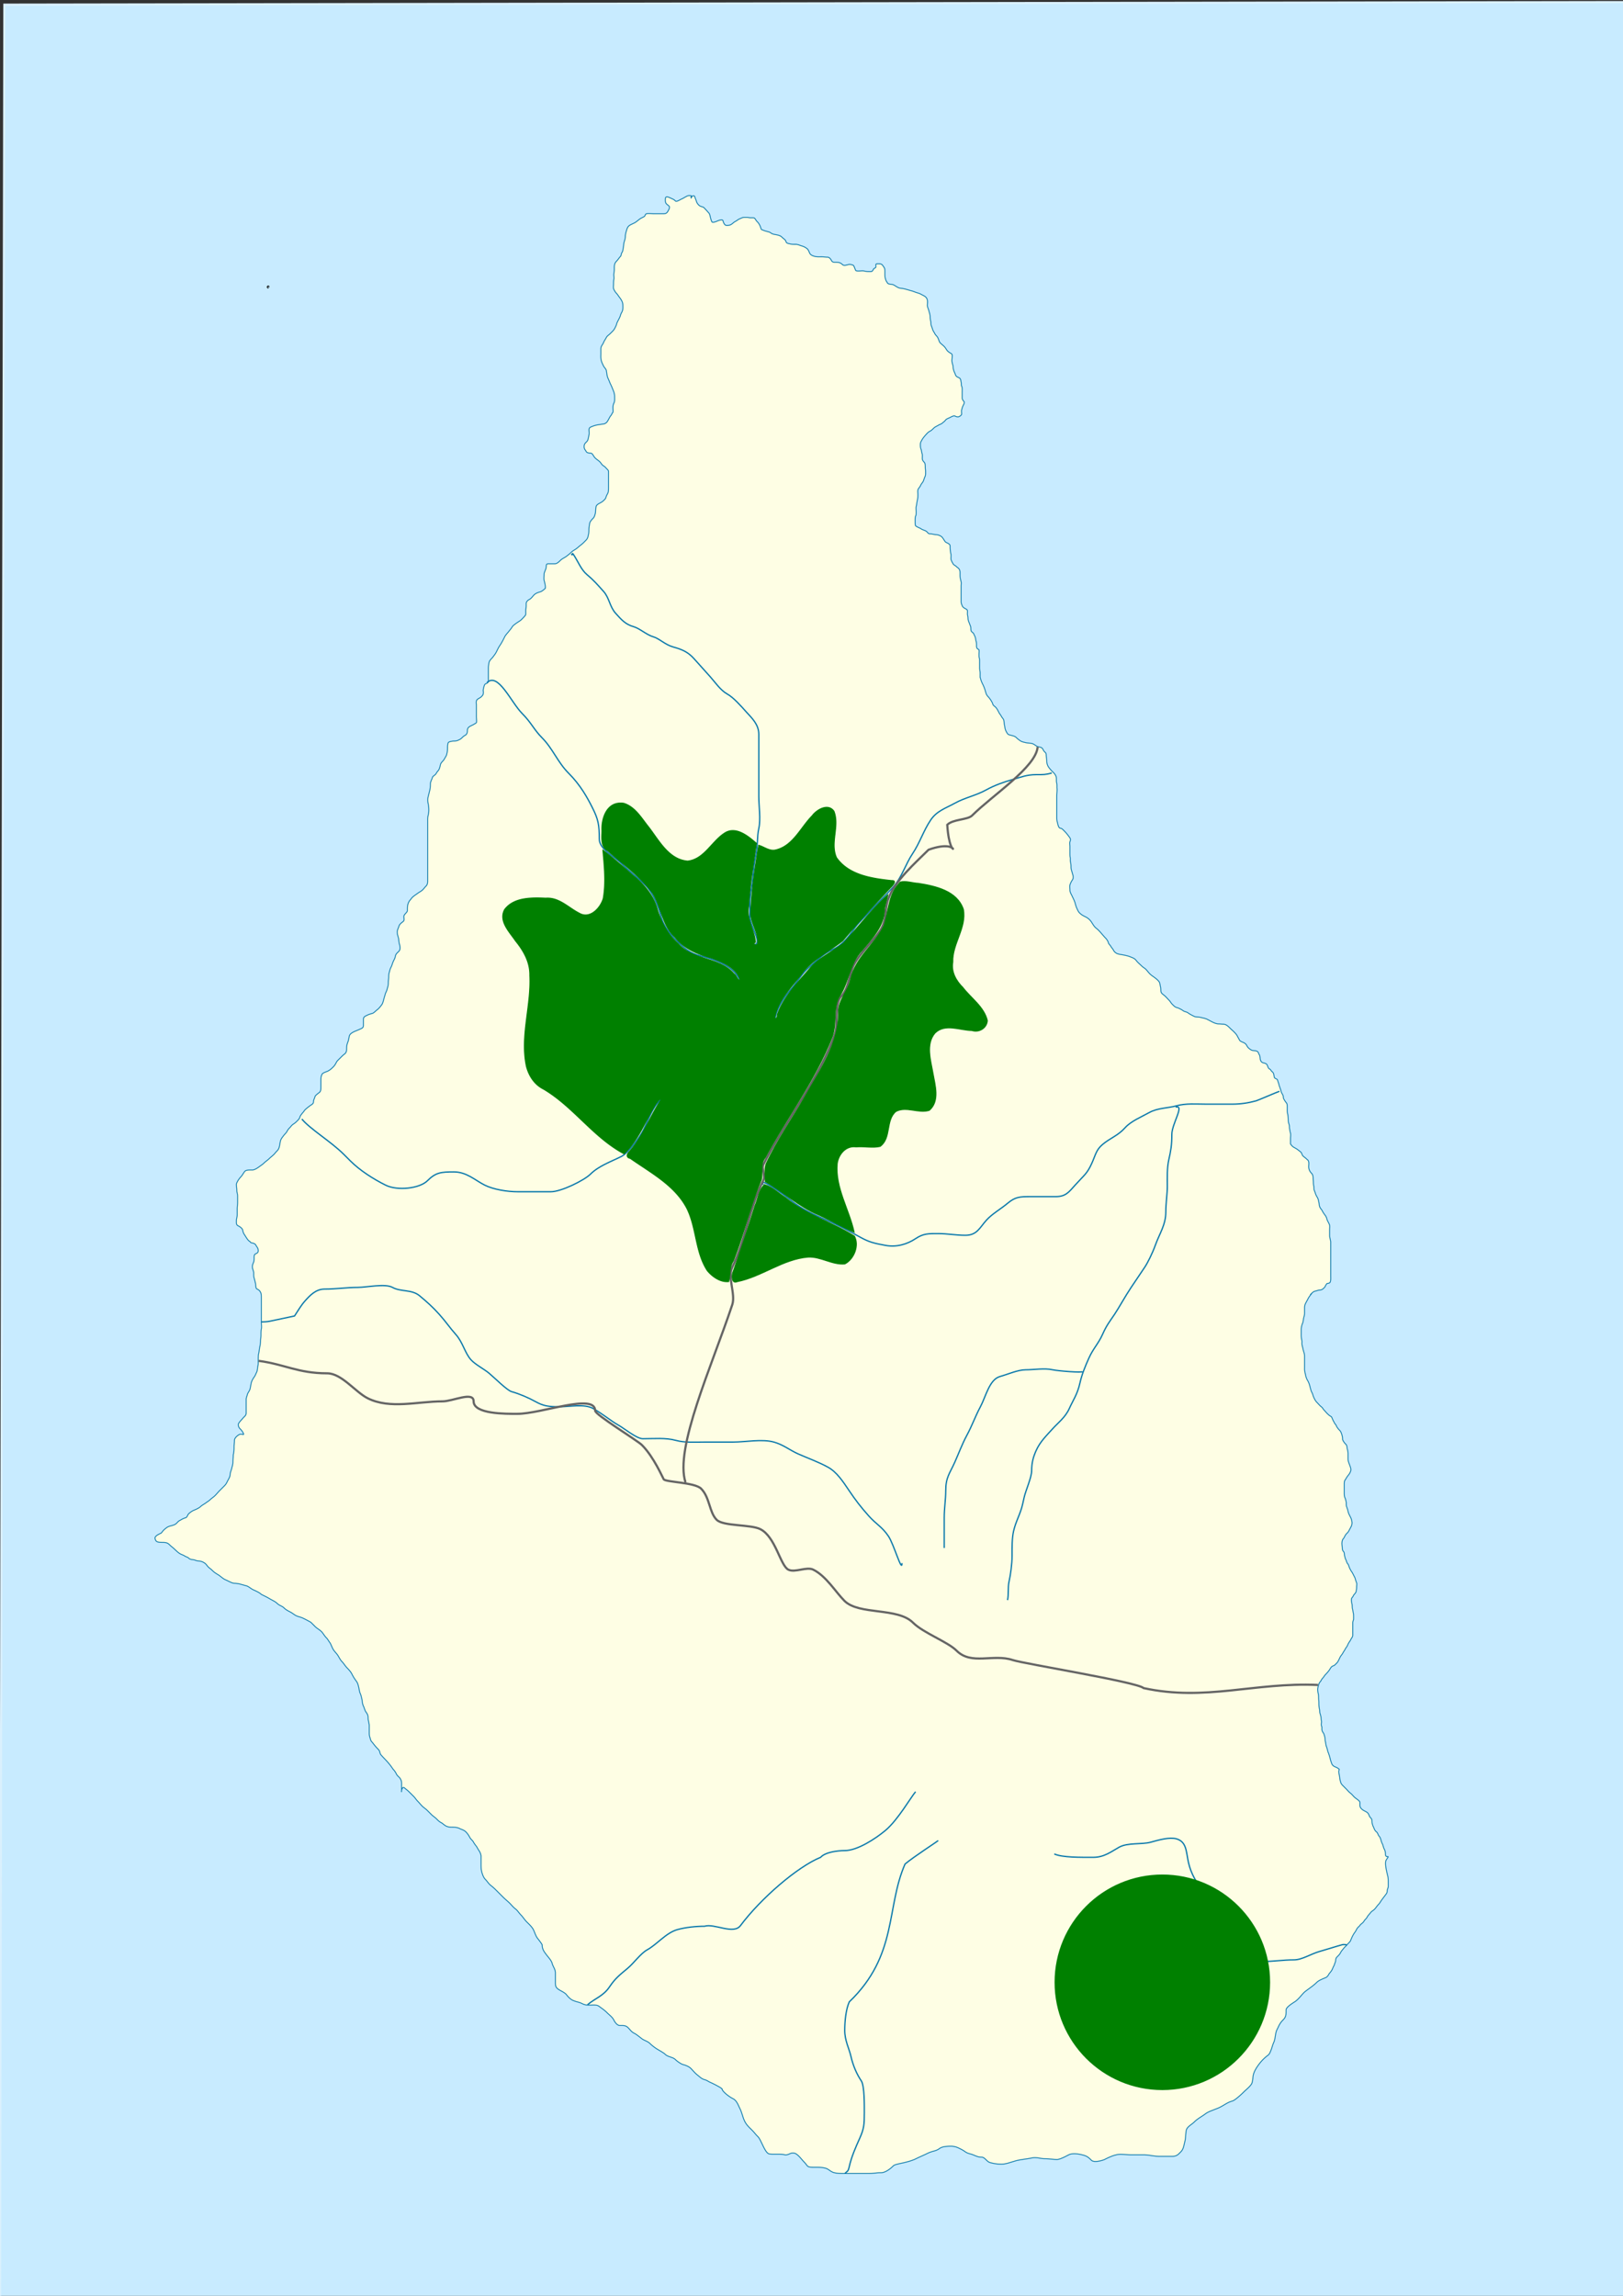 <svg xmlns="http://www.w3.org/2000/svg" height="1052.362" width="744.094"><rect width="100%" height="100%" fill="#333333" stroke="none"/><path d="M0 1053.2h745.493L745.146.965 2.02 2.147 0 1053.2z" style="fill:#c8ebff;fill-rule:evenodd;stroke:#daf0fd;stroke-width:.999px;stroke-linecap:butt;stroke-linejoin:miter;stroke-opacity:1;fill-opacity:1"/><path d="M608.214 906.29c-1.4.7-3.385 1.243-4.643 2.5-1.31 1.311-3.27 2.632-5 3.93-1.556 1.166-2.638 3.139-4.642 4.642-.607.455-4.286 2.518-4.286 3.929 0 2.206-.003 3.217-1.429 4.643-1.586 1.586-1.936 2.8-2.857 4.642-.712 1.426-.598 4.054-1.428 5.715-.547 1.094-1.36 4.86-2.5 5.714-1.722 1.291-2.943 2.494-4.286 4.286-.788 1.05-2.07 2.92-2.5 4.643-.388 1.552-.165 3.434-1.072 4.642-1.048 1.398-2.131 2.132-3.571 3.572-.948.947-3.894 3.652-5 3.928-2.13.533-3.577 1.789-5.714 2.858-1.826.912-5.045 1.819-6.429 2.857-2.109 1.582-3.668 2.24-5.357 3.928-1.057 1.057-3.212 2.134-3.571 3.572-.426 1.703-.27 3.58-.715 5.357-.437 1.75-.642 3.5-1.785 4.643-.984.983-1.786 2.143-3.929 2.143h-6.071c-2.532 0-4.72-.715-7.143-.715h-6.072c-1.964 0-4.545-.47-6.428 0-1.914.479-3.533 1.231-5.357 2.143-.988.494-4.853 1.576-6.072.357-1.42-1.42-2.033-1.937-4.286-2.5-1.632-.408-4.445-.813-6.071 0-.77.386-3.873 2.143-5.357 2.143-2.027 0-3.84-.357-5.714-.357-1.903 0-3.725-.755-5.715-.357-2.195.439-4.138.613-6.428 1.071-2.365.473-5.2 1.786-7.5 1.786-2.302 0-3.47-.242-5.357-.714-1.506-.377-2.377-2.5-3.929-2.5-2.188 0-3.172-.972-5-1.429-2.434-.608-2.348-1.174-4.286-2.143-1.203-.601-2.608-1.428-4.643-1.428-1.752 0-4.059.098-5.357 1.071-1.644 1.234-3.323 1.126-5.357 2.143-1.754.877-3.617 1.63-5.357 2.5-1.63.815-3.496 1.32-5.357 1.786-1.049.262-4.385.813-5 1.428-1.007 1.007-3.48 3.215-5.714 3.215-1.942 0-3.509.357-5.358.357h-10.714c-1.85 0-3.616.078-5.357-.357-1.929-.483-2.394-1.67-4.286-2.143-1.65-.413-3.502-.357-5.357-.357-3.144 0-2.354-.568-4.286-2.5-.952-.953-2.773-3.55-4.285-3.929-2.089-.522-2.658 1.184-4.852.635-1.63-.407-5.465.005-6.811-.332-1.975-.493-3.605-6.365-5.105-7.864-1.51-1.51-1.46-1.738-2.875-3.153-1.24-1.24-2.343-2.187-3.214-3.929-.903-1.805-1.239-3.905-2.143-5.714-.843-1.686-1.49-3.781-3.215-4.643-1.945-.973-4.607-3.113-5-4.286.6-.3-4.584-2.844-4.96-2.995-1.325-.53-1.948-1.181-3.283-1.515-1.18-.295-2.371-1.526-3.03-2.02-1.111-.833-2.272-2.272-3.031-3.031-.93-.93-2.442-1.494-3.536-1.768-.962-.24-2.843-1.58-3.535-2.273-1.331-1.33-3.388-1.115-4.798-2.525-.57-.57-2.471-1.634-3.536-2.273-1.027-.616-2.483-1.725-3.283-2.525-1.164-1.164-2.61-1.389-3.788-2.273-1.112-.834-2.436-1.976-3.536-2.525-1.318-.66-1.768-1.516-2.777-2.526-1.145-1.144-2.188-1.01-3.788-1.01-1.251 0-2.289-1.546-2.778-2.525-.682-1.364-2.068-2.32-3.03-3.283-1.34-1.339-2.58-2.124-3.789-3.03-1.015-.762-2.845-.506-4.293-.506-1.603 0-2.249-.114-3.536-.757-1.395-.698-2.877-.808-4.293-1.516-1.05-.525-2.097-1.617-2.778-2.525-.74-.987-2.917-1.872-3.788-2.525-1.315-.987-1.262-1.656-1.262-3.536v-4.04c0-1.45-1.165-2.89-1.516-4.294-.32-1.281-1.849-2.886-2.525-3.788-1.125-1.5-2.02-2.578-2.02-4.546 0-.429-1.896-2.78-2.273-3.283-.658-.877-1.296-2.843-1.768-3.788-.632-1.263-2.203-2.707-3.03-3.535-1-1-1.842-2.347-2.526-3.03-1.186-1.187-1.59-2.14-2.778-3.031-.833-.625-1.743-1.743-2.525-2.525-1.043-1.044-1.941-1.689-3.03-2.778l-3.031-3.03c-.879-.88-1.758-1.698-2.525-2.274-1.065-.798-1.657-1.908-2.526-2.778-.957-.957-1.435-2.456-1.768-3.788-.256-1.024-.252-2.207-.252-3.535v-3.536l-.193-.816c-.233-.989-1.062-1.946-1.428-2.678-.52-1.04-1.33-1.766-1.786-2.679-.495-.989-1.295-1.34-1.786-2.321a9.725 9.725 0 0 0-1.786-2.5c-.835-.836-2.009-1.094-3.035-1.608-.814-.406-2.098-.535-3.036-.535-1.307 0-2.097-.067-3.036-.536-.787-.394-1.536-1.214-2.321-1.607-.837-.419-1.424-1.067-2.143-1.786-.589-.588-1.494-1.136-2.143-1.786l-1.964-1.964c-.903-.902-1.536-1.179-2.322-1.964-.696-.696-1.389-1.568-1.964-2.143-.817-.817-1.258-1.615-1.964-2.321l-1.429-1.429c-.748-.748-1.256-1.254-1.964-1.786-.903-.677-1.302-1.503-1.964-.178-.382.764-.179 2.305-.179.178v-2.678c0-1.169-.19-1.452-.536-2.143-.38-.76-1.347-1.267-1.785-2.143-.492-.984-.947-1.661-1.607-2.321-2.162-3.313-3.89-4.589-5.715-6.786-.514-1.285-.218-1.468-1.25-2.5-.74-.74-1.498-1.64-2.143-2.5-.65-.868-.997-.952-1.25-1.964-.232-.928-.535-1.48-.535-2.679v-3.393c0-1.373-.536-2.376-.536-3.75 0-1.169-.392-1.832-.893-2.5-.604-.806-.759-1.875-1.25-2.857-.515-1.031-.423-2.048-.714-3.214-.208-.832-.412-1.895-.714-2.5-.44-.878-.486-1.944-.715-2.857-.33-1.323-.422-1.932-1.25-3.036-.785-1.047-1.379-2.044-1.964-3.214-.435-.87-1.487-2.023-2.143-2.679-.82-.821-1.579-2.115-2.321-2.857-.922-.922-1.447-2.286-2.143-3.214-.719-.959-1.55-1.67-2.143-2.858-.528-1.056-.823-2.049-1.429-2.857-.625-.833-.748-1.284-1.428-1.964-.721-.72-1.187-1.523-1.786-2.321-.945-1.261-2.378-1.842-3.393-2.858l-1.964-1.964a68.185 68.185 0 0 0-3.393-1.786c-1.164-.582-2.461-.784-3.393-1.25-.822-.41-1.69-1.202-2.857-1.785-.97-.485-1.907-1.015-2.678-1.786-.818-.818-2.182-1.11-3.036-1.964-.946-.946-2.302-1.489-3.393-2.143-1.311-.787-2.504-1.341-3.75-1.964-.266-.133-.476-.358-.714-.536-.959-.719-2.49-1.334-3.393-1.786-1.095-.547-1.854-1.445-3.214-1.786-1.71-.427-3.424-1.071-5.179-1.071-1.11 0-3.086-1.199-4.107-1.607-1.165-.466-2.293-1.662-3.393-2.322-1.129-.677-1.823-1.108-2.857-2.142-.61-.611-1.496-1.102-2.143-1.965-.796-1.06-1.153-1.29-2.143-1.785-.932-.466-2.263-.334-3.214-.715-1.303-.521-2.246-.102-3.214-1.071-.445-.445-1.5-.607-1.965-1.072l-1.607-.714c-1.33-.59-2.878-2.426-3.928-3.214-1.725-1.294-1.632-2.143-4.286-2.143-2.71 0-3.206-.325-3.572-1.786-.3-1.198 2.296-2.219 2.858-2.5l.714-.893c.466-.583 1.16-1.137 1.786-1.607 1.02-.765 2.516-.812 3.75-1.428.952-.476 1.28-1.355 2.142-1.786.981-.49 1.51-.958 2.679-1.25.856-.214.964-1.321 1.429-1.786a8.242 8.242 0 0 1 2.678-1.785c1.03-.413 2.245-.995 2.857-1.608.55-.549 1.73-1.163 2.322-1.607.801-.601 1.518-.982 2.143-1.607.485-.486 1.523-1.166 2.142-1.786.77-.77 1.43-1.608 2.143-2.321l2.143-2.143c.717-.717.942-1.168 1.429-2.143.516-1.032 1.25-2.027 1.25-3.214 0-.728.51-1.864.714-2.679.271-1.084.536-1.872.536-3.035 0-.988.178-2.124.178-3.215l.179-.892c.19-.956.178-1.87.178-2.858 0-.934.179-1.75.179-2.857 0-.852.833-1.696 1.429-2.143.84-.63 1.203-.86 2.5-.535.826.206-.47-1.72-1.072-2.322-.744-.744-1.071-1.115-1.071-2.321 0-.709 1.573-2.157 1.964-2.679.727-.969 1.607-1.26 1.607-2.5v-6.071c0-1.043.332-1.506.536-2.322.28-1.123.981-1.604 1.25-2.678.217-.87.325-1.837.536-2.679.28-1.124.854-2.092 1.428-2.857.353-.47.845-1.689 1.072-2.143.373-.746.33-1.859.535-2.678.218-.87.179-1.754.179-2.679 0-1.014-.005-2.302.178-3.036.246-.984.335-2.411.536-3.214.212-.848.357-2.024.357-2.857 0-.693.179-1.686.179-2.5 0-1.007-.007-1.929.178-2.857.174-.87 0-1.968 0-2.857v-11.429c0-1.045.011-1.764-.357-2.5-.447-.894-.927-1.178-1.785-1.607-.408-.204-.456-2.179-.536-2.5l-.714-2.857c-.207-.825-.017-1.854-.179-2.5-.239-.955-.536-1.288-.536-2.322 0-1.072.486-1.586.715-2.5.211-.846-.022-1.877.178-2.678.262-1.047 1.786-.55 1.786-2.143 0-1.204-.635-1.627-1.072-2.5-.408-.816-1.344-.916-1.964-1.071-.546-.137-.43-.252-.893-.715-.775-.193-2.099-2.68-2.5-3.214-.386-.516-.533-1.241-.714-1.964-.223-.892-1.478-1.632-2.143-1.965-.842-.42-.714-1.328-.714-2.321 0-.899.357-1.716.357-2.679v-2.678c0-.937.179-2.032.179-3.036v-2.857c0-1.04-.358-1.728-.358-2.679 0-.75-.178-1.804-.178-2.678 0-.876 1.344-2.773 1.964-3.393.849-.849 1.364-2.078 1.964-2.679.656-.655 2.487-.535 3.393-.535.97 0 2.42-.967 3.036-1.429.923-.692 1.658-1.122 2.321-1.786.716-.715 1.67-1.311 2.322-1.964.851-.851 2.05-1.663 2.678-2.5.843-1.123 1.592-1.366 1.965-2.857.218-.875.32-1.813.535-2.679.283-1.128.754-1.6 1.429-2.5.656-.874 1.263-1.275 1.786-2.321.41-.821 1.188-1.406 1.607-1.964.73-.973 1.586-1.23 2.321-1.965.76-.76 1.55-1.376 1.786-2.321.17-.679 1.341-2.056 1.786-2.5.178-.713 2.23-2.208 2.857-2.679.817-.612 1.607-.806 1.607-1.964 0-.667.526-1.567.714-2.321.117-.467 1.934-1.755 2.143-1.965.592-.591.536-1.743.536-2.678v-2.679c0-1.29.036-1.858.536-2.857.32-.641 1.945-1.062 2.678-1.428.95-.475 1.671-1.136 2.5-1.965.62-.62 1.129-1.543 1.429-2.143.257-.514 1.053-1.232 1.607-1.785.799-.8 1.233-1.282 2.143-1.965.747-.56.893-1.502.893-2.321 0-1.181.127-2.014.535-3.036.377-.942.504-2.016.715-2.857.254-1.016 1.386-1.586 2.142-1.964.785-.393 1.73-.687 2.5-1.072.978-.488 1.786-.564 1.786-1.785v-2.679c0-1.217.612-1.466 1.607-1.964.727-.364 1.771-.71 2.5-.893.68-.17 1.56-1.17 2.143-1.607.842-.631 1.518-1.488 2.143-2.322.47-.626.709-1.585.893-2.321.234-.935.47-1.522.714-2.5.18-.721.66-1.388.893-2.321.258-1.031.536-1.785.536-2.858 0-.877.178-1.91.178-2.857 0-1.229.275-1.99.536-3.035.27-1.084.81-1.636 1.071-2.679.173-.688.706-1.768 1.072-2.5.207-.415.392-1.212.536-1.786.67-1.34 1.638-1.375 1.964-2.678.234-.938-.207-2.077-.357-2.679-.183-.729-.18-1.79-.357-2.5-.24-.958-.536-1.554-.536-2.678 0-1.023.506-1.667.714-2.5.245-.981 1.19-1.697 1.786-2.143.97-.727.536-1.276.536-2.5 0-.966 1.607-1.837 1.607-2.679 0-.927-.028-1.853.178-2.678.196-.784.596-1.667 1.25-2.322l.536-.714c.533-.71 1.955-1.6 2.679-2.143.719-.54 1.79-1.077 2.321-1.607.695-.695.887-1.065 1.607-1.786.604-.604.714-1.387.714-2.321v-26.965c0-.977-.04-1.984.179-2.857.216-.863.357-1.62.357-2.678 0-1.207-.093-2.157-.357-3.215a5.685 5.685 0 0 1 0-2.678l.714-2.857c.236-.944.357-2.011.357-3.215 0-.969.689-2.038.893-2.857.196-.784 1.385-1.162 1.786-1.964.443-.886.906-1.098 1.25-1.786.361-.722.521-1.55.714-2.321.238-.95 1.375-1.679 1.786-2.5.433-.866.864-1.315 1.071-2.143.262-1.046.358-1.67.358-2.857 0-1 .017-1.82.357-2.5.23-.462 1.98-.714 2.5-.714 1.19 0 2.016-.281 3.035-.893.68-.408 1.192-1.221 1.965-1.607.994-.497 1.25-1.205 1.25-2.322 0-1.197.66-1.67 1.607-2.143.815-.407 1.61-.76 2.5-1.428.23-.173 0-2.325 0-2.679V323.255c0-.908-.238-1.489.178-2.321.275-.55 1.585-1.05 1.965-1.429.95-.95 1.071-1.046 1.071-2.5-.288-.576.371-2.706.536-3.036.486-.971 1.786-.455 1.786-1.964v-5.714c0-1.087.108-1.863.357-2.857.191-.766 1.322-1.764 1.607-2.143.518-.692 1.227-1.562 1.607-2.322l.893-1.785c.375-.75.878-1.405 1.428-2.322.569-.947 1.085-1.991 1.608-3.036.406-.812 1.419-1.832 1.785-2.321.568-.758 1.047-1.208 1.607-2.143.383-.638 1.19-1.16 1.786-1.607.853-.64 1.823-1.108 2.5-1.786.717-.717 1.357-1.393 1.786-1.964.3-.4.05-2.168.178-2.679.213-.848.179-1.75.179-2.678 0-.947.933-1.628 1.607-1.964.654-.327 1.484-1.484 1.964-1.965.729-.728 1.88-1.184 2.858-1.428.687-.172 1.722-1.008 2.321-1.607.084-.085 0-.238 0-.358.227-.227-.396-2.832-.536-3.392-.194-.78 0-1.872 0-2.679 0-.851.73-2.205.893-2.857.282-1.126-.246-1.964 1.072-1.964h2.857c1.055 0 1.858-.787 2.678-1.608.728-.727 1.895-1.197 2.679-1.785.916-.687 1.524-1.167 2.143-1.786.837-.837 1.58-1.096 2.5-1.786.84-.63 1.193-1.029 1.964-1.607.913-.685 1.536-1.357 2.143-1.964.703-.704.986-1.087 1.25-2.143.25-1 .357-1.756.357-2.857 0-.899.188-2.192.357-3.036.167-.832 1.007-1.72 1.607-2.321.652-.652.935-1.995 1.072-2.679l.042-.756c.043-.774.083-1.341.252-2.02.154-.616 1.072-1.167 1.516-1.389.666-.333 1.378-.747 1.894-1.263.503-.503.923-.79 1.136-1.641.214-.856.836-1.526 1.01-2.4.143-.714.126-1.406.126-2.146v-7.197c0-.51-.902-1.203-1.136-1.515-.41-.546-1.093-.946-1.515-1.263-.499-.374-.906-1.159-1.263-1.515-.675-.675-1.573-1.194-2.273-1.894-.626-.627-.822-1.327-1.389-1.894-.374-.374-1.154-.257-1.641-.38-1.076-.268-.833-.478-1.515-1.388-.524-.698-.57-1.506-.38-2.273.163-.65.794-1.172 1.137-1.515.725-.725.78-2.239 1.01-3.157.165-.66 0-1.586 0-2.273 0-1.065.785-1.248 1.768-1.641 1.068-.427 1.967-.56 3.157-.758.814-.136 1.51-.188 2.273-.379.147-.036.252-.168.379-.252.898-.225 1.771-2.782 2.399-3.41.425-.424.467-.972.884-1.388.338-.339.126-1.7.126-2.147 0-.92.118-1.625.505-2.399.362-.724.252-1.94.252-2.778 0-1.12-.219-1.873-.631-2.904-.384-.96-.807-1.993-1.263-2.904-.435-.871-.702-1.784-1.136-2.652-.487-.973-.552-2.507-.758-3.536-.13-.655-.982-1.46-1.262-2.02-.377-.754-.816-1.62-1.01-2.399l-.127-.505c-.219-.876-.126-1.986-.126-2.904v-2.147c0-1.179.875-1.934 1.263-2.904.322-.805.901-1.55 1.262-2.273.362-.724 1.156-1.156 1.768-1.768.919-.918 1.634-1.5 2.147-2.525.247-.494.624-1.233.757-1.768.192-.766.509-1.27.884-2.02.369-.737.702-1.293.884-2.02.222-.89.79-1.521 1.01-2.4.163-.653.126-1.327.126-2.02 0-.916-.135-1.533-.505-2.273-.338-.676-.836-1.325-1.262-1.894-.37-.494-.728-1.107-1.137-1.515-.537-.537-1-1.37-1.262-1.894-.3-.598-.127-1.687-.127-2.399 0-.698.023-1.503.127-2.02.137-.688 0-1.575 0-2.273 0-.753.252-1.559.252-2.4 0-.773-.05-1.568.126-2.272a3.293 3.293 0 0 1 .884-1.515c.714-.714 1.141-1.52 1.768-2.147.407-.407.34-1.337.758-1.894.37-.494.353-1.161.505-1.768.222-.89.164-1.792.379-2.651.25-1 .63-2.02.63-3.03 0-.858.312-1.752.506-2.526.174-.696.442-1.347.758-1.768.667-.89 2.192-1.315 3.156-1.894.766-.46 1.476-1.107 2.02-1.515.554-.415 1.337-.795 2.02-1.137.786-.392.46-1.188 1.264-1.389.98-.245 2.398 0 3.409 0h4.167c1.357 0 1.794-.304 2.399-1.515.305-.61.505-.78.505-1.641 0-.493-1.399-1.161-1.642-1.768-.318-.797-.319-1.628-.126-2.4.227-.908 1.893-.063 2.273.127.642.321 1.693.658 2.147 1.263.524.699 2.14-.503 2.778-.758.676-.27 1.32-.723 1.894-1.01.801-.4.909-.631 1.894-.631 1.305 0 1.106.439.757 1.136-.06.12-.084-.252-.126-.379-.085-.255.39-.384.631-.505.975-.487 1.157.209 1.263.632.172.688.462 1.092.631 1.767.148.592.684 1.315 1.01 1.642.5.5 1.008.694 1.768.884.673.168 1.158.905 1.515 1.262.448.448.917 1.043 1.263 1.39.579.578.705 1.556.884 2.272.192.77.336 1.304.631 1.894.387.774 2.912-.538 3.283-.631.922-.23 1.667-.533 1.894.379.16.64.481 1.37 1.01 1.767.533.4 1.997.076 2.4-.126.84-.42 1.37-1.127 2.146-1.515.876-.438 1.149-.864 2.147-1.263.776-.31 1.143-.631 2.02-.631.732 0 1.457-.046 2.147.126.732.183 1.673-.023 2.273.126.48.12.923 1.177 1.262 1.516.713.712.91.936 1.39 1.894.347.696.455 1.29.757 1.894.052.104 1.717.681 2.02.757.637.16 1.147.35 1.768.505l.87.557c.705.45 1.942.53 2.679.714 1.054.264 1.523.452 2.142 1.072.766.766 1.559 1.055 1.786 1.964.213.852 1.183.876 1.964 1.071.849.213 1.751.179 2.679.179.818 0 1.843.55 2.5.714 1.012.253 1.727.67 2.5 1.25.618.464.958 1.56 1.25 2.143.415.83 1.484 1.22 2.321 1.429 1.031.257 1.974.178 3.036.178 1.133 0 1.883.179 2.857.179.89 0 1.564 1.163 1.786 1.607.392.783 1.217.714 2.143.714 1.167 0 2.009.224 2.857 1.072.686.686 1.88.2 2.679 0 .919-.23 1.872.132 2.321.357.276.138.908 2.103 1.071 2.321.36.48 2.46.179 3.036.179.854 0 1.713.357 2.679.357 1.51 0 1.785.179 2.321-.893.585-1.17 1.25-.276 1.25-1.786 0-.986-.26-.892 1.607-.892 1.224 0 1.436.723 1.965 1.428.574.766.535 1.409.535 2.5 0 .932-.03 1.844.179 2.679.228.91.316 1.195.893 1.964.246.987 1.947.617 2.857 1.071.702.351 1.428.893 2.143 1.25.814.408 1.747.303 2.678.536 1.105.276 2.184.635 3.215.893 1.135.284 2.133.801 3.214 1.071.816.204 1.715.769 2.321 1.072.954.477 1.378.792 1.786 1.607.417.834.179 2.1.179 3.036 0 .693.534 1.78.714 2.5.22.877.536 1.637.536 2.678 0 1.197.357 1.928.357 3.036 0 .828.504 1.659.714 2.5.213.854.75 1.502 1.071 2.143.408.816 1.035 1.176 1.429 1.964.494.989.538 1.788 1.071 2.322.58.58 1.22 1.041 1.786 1.607.73.73 1.101 1.637 1.607 2.143.67.67 1.519.983 1.965 1.428.301.302 0 2.364 0 2.857 0 .824.25 1.541.42 2.217.158.632.12 1.235.252 1.768.137.549.377 1.258.632 1.768.342.685.261 1.019.757 1.515.473.473 1.163.532 1.642 1.01.377.377.388 1.173.505 1.642.174.698-.016 1.358.252 1.894.386.771.253 2.15.253 3.03v2.273c0 .716.41 1.294.758 1.642.5.5-.091 1.444-.253 1.767-.32.639-.58 1.438-.758 2.147-.137.55 0 1.323 0 1.894 0 .572-.986 1.162-1.389 1.263-.691.173-1.443-.217-1.767-.38-.47-.234-1.748.496-2.273.758-1.092.547-1.488.511-2.147 1.39-.34.453-.807.68-1.136 1.01-.568.568-1.236.665-2.02 1.136-.873.523-1.435.677-2.147 1.389-.608.608-1.15 1.08-1.768 1.389-.655.327-.961.709-1.389 1.136a17.176 17.176 0 0 0-1.515 1.768 10.411 10.411 0 0 0-1.01 1.642c-.332.663-.379.952-.379 1.767 0 .756.114 1.36.379 2.02.152.382.17 1.062.252 1.39.4.793.253 1.766.253 2.651 0 .762.423 1.307.884 1.768.468.468.505 1.497.505 2.147 0 .856.126 1.275.126 2.146 0 .853.056 1.656-.252 2.273-.382.764-.538 1.58-.884 2.273-.258.516-.858 1.07-1.137 1.768-.312.78-1.062 1.346-1.262 2.146-.149.594 0 1.404 0 2.02 0 1.007-.047 1.828-.253 2.652-.245.98-.27 1.962-.505 2.904-.175.699 0 1.678 0 2.4 0 .749.02 1.347-.253 1.894-.292.584-.252 1.694-.252 2.399 0 .652-.018 1.315.126 1.894.132.528 1.686 1.095 2.273 1.389.136.068.253.168.379.252.785.523 1.706.617 2.399 1.137.749.561.703 1.136 1.768 1.136.936 0 1.904.379 2.904.379.683 0 1.992.603 2.399 1.01.555.555.973 1.423 1.515 2.147.359.477 1.092.597 1.642 1.01.692.519.631.665.631 1.641 0 1.092.171 2.117.379 3.157.122.613 0 1.392 0 2.02 0 .63.674 1.84 1.01 2.4.326.543.985.732 1.389 1.136.732.732 1.095.675 1.515 1.515.326.651.253 1.656.253 2.4v.378c0 .595.342 2.128.505 2.778.138.55 0 1.323 0 1.894v7.324c0 .706.423 1.604.631 2.02.284.567 1.177 1.03 1.642 1.262.886.444.631 1.07.631 2.147 0 .705.253 1.31.253 2.02 0 .667.22 1.45.505 2.02.232.465.389 1.158.631 1.642.255.511.113 1.46.253 2.02.116.466.645.864 1.01 1.137.14.105.665 1.33.757 1.515.312.623.334 1.336.505 2.02l.127.506c.155.619.126 1.484.126 2.02 0 .911.43 1.225 1.01 1.515.319.16.126 1.536.126 1.894 0 .753-.03 1.39.127 2.02.177.709.126 1.505.126 2.273v2.147c0 .87.252 1.58.252 2.399v2.02c0 .094.085.169.127.253l.126.505c.22.877.579 1.663 1.01 2.525a17.907 17.907 0 0 1 1.263 3.41c.178.711.498 1.508 1.136 2.146.726.725 1.907 2.452 2.147 3.41.153.61.904 1.03 1.263 1.388.66.66 1.127 1.624 1.515 2.4.358.716.854 1.203 1.136 1.767.282.564.774 1.042 1.01 1.515.282.564.23 1.673.38 2.273.195.782.197 1.295.378 2.02.173.693.667 1.647 1.136 2.273.358.477 1.436.643 1.894.758.959.24 1.509.372 2.273 1.136.494.494 1.555 1.283 2.02 1.516.64.32 1.525.475 2.147.631.9.225 1.91.162 2.778.379.823.206 1.532.818 2.273 1.262.68.409 1.598.252 2.273.758.553.415.686 1.191 1.136 1.642.613.612.884.75.884 1.641 0 .827.253 1.757.253 2.652 0 1.234.352 2.303 1.136 3.283.205.256.42.505.631.757.686.823 1.216 1.117 1.894 2.02.527.703.758 1.284.758 2.147 0 .72-.01 1.474.126 2.02.175.701.127 1.42.127 2.147.24.964-.127 2.588-.127 3.662v10.101c0 .968.268 1.827.505 2.778.219.873.482 2.02 1.39 2.02.502 0 1.422 1.045 1.767 1.39.901.9 1.534 1.792 2.273 2.778.547.73.408 1.314.126 2.02-.206.515 0 1.594 0 2.146v2.652c0 .774-.021 1.535.126 2.273.142.71-.04 1.476.127 2.147.19.758.252 1.413.252 2.272 0 .995.266 1.57.505 2.526.198.792.505 1.414.505 2.146 0 1.053-.472 1.323-.883 2.147-.235.469-.496.972-.632 1.515-.165.66 0 1.593 0 2.273 0 1.095.772 2.119 1.137 3.03.07.175.168.337.252.505.428.857.908 1.992 1.137 2.905.173.694.457 1.546.757 2.146.335.67.59 1.348 1.137 1.894.793.794 1.49 1.188 2.399 1.642l.505.252a6.685 6.685 0 0 1 2.273 1.894c.745.994 1.393 2.434 2.525 3.283 1.524 1.143 2.986 3.24 4.293 4.546.556.556 1.087 1.445 1.263 2.147.139.556.852 1.072 1.136 1.641.25.498.868 1.104 1.137 1.642.559 1.118 1.516 1.667 2.651 1.894 1.664.332 3.321.495 4.925 1.136 1.158.463 2.118.72 2.904 1.768.693.924 1.69 1.69 2.525 2.525.612.612 1.279.9 1.894 1.515.617.617 1.151 1.404 1.768 2.02.758.758 1.414 1.124 2.273 1.769.867.65 1.48 1.172 2.02 1.894.371.494.468 1.743.632 2.399.186.745.08 1.58.252 2.273.152.607.888 1.139 1.39 1.515.74.556 1.608 1.608 2.272 2.273.615.615.837 1.216 1.515 1.894.66.658 1.228 1.285 2.147 1.515.876.219 2.148.916 2.778 1.389.693.52 1.544.464 2.273 1.01.785.589 2.014 1.197 2.904 1.641.635.318 1.949.204 2.651.38 1.238.309 2.261.435 3.41 1.01 1.408.703 3.421 2.02 5.05 2.02.699 0 1.502.126 2.273.126 1.154 0 2.3 1.164 3.03 1.894.625.624 1.1.973 1.769 1.642.666.666 1.214 1.293 1.641 2.146.357.714.627 1.127.884 1.642.277.553 1.33.854 1.894 1.136.785.392 1.126.737 1.515 1.515.448.895 1.254 1.434 2.02 1.894.45.27 1.613.246 2.147.38.744.185 1.09.695 1.263 1.388.004.017.328.546.379.631.052.209.084.421.126.632.188.94-.001 1.43.631 2.273.55.734 1.837.574 2.4 1.136.56.561.627 1.83 1.262 2.147.848.424.596.794 1.389 1.389.68.51.736 1.66.884 2.399.162.81 1.343.701 1.515 1.389.22.882.42 1.174.631 2.02.256 1.022.743 2.087 1.01 3.157.283 1.13 1.01 1.496 1.01 2.778 0 .532.808 1.708 1.137 2.146l.379.505c.321.429.252 1.727.252 2.4 0 .733-.039 1.484.127 2.146.273 1.095.379 2.371.379 3.535 0 .912.505 1.736.505 2.652 0 .967.28 2.135.505 3.03.173.696 0 1.68 0 2.4v2.525l.505.631c.616.77 1.294 1.004 2.146 1.516.735.44 1.533 1.149 2.02 1.515.517.387.582 1.339 1.01 1.768.483.482 1.195.941 1.642 1.389.685.684.771.432 1.01 1.389.154.615 0 1.508 0 2.146 0 1.27.524 2.292 1.39 3.157.464.464.63 1.312.63 1.894 0 .806.127 1.46.127 2.273 0 .958.253 1.676.253 2.651 0 .844.43 1.343.63 2.147.217.865.76 1.644 1.137 2.399.279.557.38 1.393.505 1.894.203.812.15 1.561.505 2.273.341.681.734.961 1.01 1.515.408.814.944 1.553 1.39 2.147.373.497.58.932.757 1.641.255 1.02 1.012 1.902 1.263 2.904.146.584 0 1.42 0 2.02v2.652c0 1.133.505 2.076.505 3.157v15.405c0 .844.073 1.726-.126 2.525-.168.672-.737.884-1.39.884-.43 0-1.082 1.588-1.262 1.768-.687.687-1.186 1.263-2.273 1.263-.497 0-1.484.37-2.02.505-.729.182-1.071.44-1.515.884-1.67 1.67.238-.358-.253.378-.19.191-.337.421-.505.632a9.694 9.694 0 0 0-1.136 1.768c-.325.648-.576 1.024-.884 1.641-.365.73-.632 1.303-.632 2.147v2.651c0 .935-.182 1.36-.378 2.147-.213.848-.177 1.579-.505 2.399-.368.918-.632 1.885-.632 2.904v2.525c0 .961.048 1.583.253 2.4.18.72-.046 1.584.126 2.272.202.807.348 1.52.505 2.147.265 1.06.631 1.714.631 2.904v5.051c0 .731-.046 1.457.127 2.147.183.733.36 1.568.505 2.146.191.766.504 1.388.884 2.02.363.605.718 1.61.884 2.273.164.659.342 1.245.505 1.894.217.869.681 1.338.883 2.147a8.03 8.03 0 0 0 .632 1.641c.372.744.644 1.276 1.263 1.894.68.681 1.267 1.456 2.02 2.02.645.485.72.973 1.263 1.516.482.482.922 1.049 1.388 1.515.555.554 1.069 1.04 1.768 1.39.378.188.73 1.33.884 1.64.347.695.544.961.884 1.642.112.225.36.34.505.631l.379.758c.285.57.873 1.252 1.389 1.768.491.491.835 1.446 1.01 2.146.167.669.253 1.046.253 1.768 0 .66 1.087 2.078 1.515 2.4.499.374.491 1.46.631 2.02.186.745.379 1.446.379 2.272v2.526c0 1.423 1.027 3.004 1.263 4.42.14.836-.218 1.445-.505 2.02-.23.458-.74 1.027-1.01 1.389-.487.647-.758 1.261-1.137 1.767-.336.448-.379 1.19-.379 1.894v4.293c0 .795.11 1.482.379 2.02.238.477.406 1.272.505 1.769.127.632-.022 1.3.126 1.894.182.725.476 1.271.632 1.894.136.543.28 1.317.505 1.767l.884 1.768c.245.492.374 1.113.505 1.768.158.792-.073 1.661-.38 2.273-.337.675-.685 1.246-1.01 1.894-.33.662-.639.892-1.01 1.262-.501.502-.825 1.146-1.136 1.768-.344.688-.679.695-.884 1.515-.063.255-.126.444-.126.758-.161.644.126 1.919.126 2.652 0 .731.27 1.28.632 1.641.347.348.279 1.243.378 1.642.207.826.266 1.289.632 2.02.353.707.33 1.34.884 1.894.353.353.604 1.462.757 1.768.236.472.553 1.2.884 1.641.45.6.741 1.23 1.01 1.768.249.497.618 1.082.758 1.642.164.657.438 1.41.631 1.894.193.48 0 1.502 0 2.02a7.76 7.76 0 0 1-.252 2.02c-.19.76-1.018 1.283-1.263 1.894-.36.898-.884.807-.884 1.894 0 .727.086 1.103.253 1.768.182.729.078 1.575.252 2.273.175.699.218 1.216.379 2.02.17.854.126 1.755.126 2.652 0 .51-.379 1.097-.379 1.768V748.779c0 .78.074 1.291-.378 1.894-.373.498-.662 1.262-1.137 1.894-.501.669-.608 1.09-1.01 1.894-.294.588-.574.77-.884 1.39-.323.646-.844 1.309-1.136 1.893-.306.611-.916 1.2-1.263 1.894-.317.634-.657 1.432-1.01 2.02-.311.52-.98 1.108-1.389 1.516-.417.417-1.028.396-1.515.884-.5.5-.695 1.052-1.137 1.641-.466.622-1.146 1.4-1.641 1.894-.54.54-.786 1.165-1.39 1.768-.455.456-.604 1.11-1.01 1.515-.676.677-.955 2.129-1.136 3.03-.126.632.011 1.445.127 2.021.144.722.252 1.16.252 2.02 0 .768.126 1.57.126 2.4 0 .782.002 1.522.127 2.272.111.668.252 1.177.252 1.894 0 .645.356 1.55.505 2.147.15.595.14 1.444.253 1.894.146.583 0 1.414 0 2.02 0 .502.134.665.252 1.137 0 1.005-.101 1.59.505 2.399.454.605.585 1.202.758 1.894.21.837.18 1.73.379 2.525.185.742.176 1.45.505 2.273.334.835.437 1.723.758 2.525.329.824.668 1.915.883 2.778.198.792.45 1.629.758 2.4.289.721.958 1.165 1.515 1.388.6.24 1.32.563 1.894 1.137l-.126.505c-.152.608.019 1.591.126 2.02.204.814.187 1.633.38 2.4l.125.504c.236.943.501 1.385 1.137 2.02l1.515 1.516c.632.632 1.163 1.346 1.894 1.894.742.556 1.21 1.21 1.768 1.768.803.803 1.904 1.318 2.525 2.146.218.29.036 1.66.127 2.02.207.829.58 1.257 1.262 1.768.816.612 1.626.742 2.4 1.516.42.421.603 1.487 1.136 2.02.66.66.757 1.049.757 2.02 0 .73.402 1.814.632 2.273.384.77.563 1.654 1.389 2.273.646.485.726 1.484 1.262 2.02.48.48.847 1.745 1.01 2.4.17.675.59 1.217.758 1.893.185.74.422 1.349.758 2.02.264.53.379 1.53.379 2.147 0 .86.798.937 1.01.884.713-.178-.74 1.3-.884 2.02-.203 1.017-.036 2.435.126 3.41.193 1.154.485 2.318.758 3.409.177.71.252 1.552.252 2.273v2.525c0 .61-.505 1.39-.505 2.147 0 .886-.479 1.354-.884 1.894l-1.515 2.02c-.612.816-.926 1.557-1.641 2.273-.6.6-1.107 1.486-1.768 2.146-.665.666-1.28.864-1.768 1.516-.535.714-1.228 1.32-1.642 2.146-.337.675-1.061 1.114-1.388 1.768-.318.635-1.282 1.282-1.642 1.642-.093.092-.285.38-.379.505-.725.725-1.047.959-1.389 1.641a10.12 10.12 0 0 1-1.01 1.642c-.386.514-.696 1.14-1.01 1.767-.281.563-.516 1.164-.758 1.768-.224.56-1.062 1.206-1.389 1.642-.517.69-1.27 1.23-1.767 1.894-.546.727-1.028 1.17-1.39 1.894-.311.624-.635 1.014-1.136 1.515-.652.653-1.136 1.041-1.136 2.02 0 .705-.386 1.29-.505 1.768-.147.588-.369.863-.632 1.389l-.252.631c-.269.672-.548 1.068-.884 1.516-.408.543-.706.78-1.01 1.389-.198.394-.527.675-.866 1.064z" style="fill:#fefee4;fill-opacity:1;fill-rule:evenodd;stroke:#0978ab;stroke-width:.4;stroke-linecap:butt;stroke-linejoin:miter;stroke-opacity:1;stroke-miterlimit:4;stroke-dasharray:none"/><path d="M443.036 170.34c.134.337-.813.277-.884.632-.062.31.402 1.355.505 1.768.15.6.126 1.422.126 2.02 0 .79 1.06.631 1.642.631.58 0 1.267.127 1.894.127.803 0 1.361.417 2.02.252.888-.222.005-1.172-.252-1.515-.384-.512-.996-.098-1.39-.884-.347-.695-.807-1.186-1.262-1.641-.437-.437-.906-.654-1.263-1.01-.162-.163-.901-.32-1.136-.38zM445.309 178.17c-.384-.385-1.416-.1-1.768.252-.324.324-.293 1.465-.379 1.894-.138.69.11 1.323.253 1.894.089.356 1.56-1.055 1.641-1.137.427-.427.454-1.067.884-1.641.328-.437-.533-1.164-.631-1.263z" style="fill:none;fill-rule:evenodd;stroke:none;stroke-width:1px;stroke-linecap:butt;stroke-linejoin:miter;stroke-opacity:1"/><path d="M355.493 466.827c0-3.328 3.897-9.74 6.91-13.1 3.313-3.694 5.127-7.563 8.985-10.79 3.584-2.997 6.117-5.81 10.366-7.706 4.036-1.8 6.985-5.247 9.676-9.247 2-2.973 5.328-5.941 7.602-8.477 2.98-3.323 7.31-7.38 10.366-10.788 4.132-4.607 5.751-10.606 8.985-15.413 3.298-4.903 4.974-10.477 8.293-15.412 2.882-4.285 7.038-5.465 11.057-7.706 4.624-2.578 9.753-3.51 14.513-6.165 3.59-2.002 8.098-3.606 11.75-4.624 4.07-1.134 6.678-2.312 11.057-2.312 3.347 0 4.225.052 7.175-.77M345.817 432.92c3.977 0-2.073-8.667-2.073-13.1 0-4.353-.028-8.321.69-12.33.952-5.304.919-10.26 2.074-15.413 1.003-4.47.492-8.358 1.382-12.33.952-4.244 0-10.268 0-14.642v-28.512c0-4.59-3.338-7.576-5.528-10.018-2.68-2.99-6.035-6.832-8.985-8.477-3.11-1.734-5.609-5.484-7.602-7.706l-7.602-8.477c-2.809-3.132-5.509-4.233-9.675-5.394-3.513-.98-6.341-3.887-8.984-4.624-3.036-.846-6.27-3.867-8.985-4.624-3.72-1.036-5.562-3.12-8.293-6.165-2.758-3.075-2.853-7.034-5.529-10.018-2.682-2.99-4.495-5.107-7.602-7.706-2.739-2.29-4.024-5.982-6.22-9.247-.944-1.404.085 1.043-1.002-.169M349.964 543.117c-2.782-4.135 8.73 3.834 12.44 6.936 5.175 4.329 10.833 6.681 16.586 9.247 5.937 2.648 9.671 4.622 15.204 7.707 4.33 2.414 6.472 2.872 11.749 3.853 5.191.964 10.07-.573 13.822-3.083 3.618-2.42 5.94-2.312 10.366-2.312 4.32 0 8.174.77 12.44.77 5.355 0 6.528-3.425 9.675-6.935 2.566-2.86 6.506-5.055 9.676-7.706 3.551-2.97 5.595-3.082 10.366-3.082h11.749c4.58 0 5.983-2.048 8.984-5.395 4.074-4.542 5.354-5.004 7.602-10.018 1.615-3.601 1.944-6.056 4.838-8.476 3.736-3.125 6.997-3.949 10.367-7.706 2.703-3.015 7.66-5.042 11.057-6.936 3.864-2.154 8.473-1.976 12.44-3.082 4.385-1.223 9.189-.771 13.822-.771h11.749c3.9 0 7.564-.567 11.057-1.541.767-.214 9.696-4.084 10.622-4.342" style="fill:none;fill-rule:evenodd;stroke:#0978ab;stroke-width:.6;stroke-linecap:butt;stroke-linejoin:miter;stroke-opacity:1;stroke-miterlimit:4;stroke-dasharray:none"/><path d="M538.991 507.5c4.27-1.19-1.74 7.592-1.74 12.5 0 5-.478 7.53-1.382 11.558-.893 3.983-.69 8.104-.69 12.33 0 3.23-.692 7.811-.692 11.56 0 6.058-2.835 9.828-4.837 15.412-1.24 3.456-3.431 7.926-4.838 10.018l-6.22 9.247c-2.734 4.065-5.61 9.369-7.602 12.33-2.376 3.532-3.583 4.907-5.529 9.247-1.873 4.177-4.284 6.472-6.22 10.789-1.765 3.936-3.23 7.468-4.146 11.559-1.144 5.1-3.171 7.842-4.838 11.56-1.86 4.146-5.272 6.649-7.602 9.247-2.897 3.23-5.775 5.943-7.602 10.018-1.243 2.772-2.074 5.424-2.074 9.247 0 3.142-2.696 8.943-3.455 12.33l-.691 3.082c-.993 4.428-3.139 7.833-4.147 12.33-.74 3.298-.69 7.287-.69 11.56 0 3.282-.654 8.309-1.383 11.559-.612 2.73-.118 5.92-.691 8.476" style="fill:none;fill-rule:evenodd;stroke:#0978ab;stroke-width:.6;stroke-linecap:butt;stroke-linejoin:miter;stroke-opacity:1;stroke-miterlimit:4;stroke-dasharray:none"/><path d="M496.477 628.656c-.157.7-11.51-.255-13.822-.77-3.81-.85-8.542 0-12.44 0-3.544 0-8.049 2.05-11.749 3.082-4.892 1.363-6.533 9.317-8.984 13.87-2.344 4.357-3.725 8.465-6.22 13.101-2.252 4.186-3.756 8.376-5.529 12.33-2.34 5.22-4.146 6.877-4.146 13.1 0 4-.691 7.996-.691 12.33v13.871M413.545 716.506c0 4.715-3.683-8.558-6.22-12.33-2.897-4.308-5.526-5.392-8.984-9.247-3.663-4.085-6.187-7.4-8.985-11.56-2.879-4.28-5.687-8.565-9.675-10.788-4.341-2.42-9.362-4.176-13.822-6.165-3.776-1.685-6.729-4.188-11.058-5.394-5.45-1.52-13.019 0-18.66 0h-13.13c-4.424 0-9.136.343-13.131-.771-4.69-1.307-10.138-.77-15.204-.77-2.795 0-8.533-4.758-11.058-6.166-3.6-2.007-7.235-5.19-11.748-7.706-3.958-2.206-10.728-.77-15.205-.77-5.2 0-7.549-.356-11.057-2.312-3.194-1.78-7.539-3.643-11.058-4.624-2.079-.58-7.69-6.238-10.366-8.477-2.25-1.88-6.263-3.9-8.294-6.165-2.761-3.08-3.71-7.99-6.91-11.559-2.808-3.13-4.408-5.685-7.603-9.247-3.076-3.43-5.65-5.69-8.984-8.477-3.633-3.038-8.641-1.735-12.44-3.853-3.38-1.885-11.915 0-15.895 0-5.246 0-9.992.77-15.204.77-4.005 0-6.602 2.738-8.984 5.395-1.986 2.214-3.254 4.58-4.838 6.935l-11.103 2.351c-1.426.302-2.746.358-4.286.358M419.765 821.31c-1.999 2.228-8.085 12.925-13.822 17.724-4.586 3.835-12.88 9.247-18.66 9.247-3.287 0-8.911.69-11.057 3.082-10.597 4.315-27.413 18.825-36.749 31.304-3.2 4.276-11.924-1.114-16.466.292-3.995 0-8.754.513-12.44 1.54-5.188 1.447-9.253 6.701-13.822 9.248-3.13 1.746-6.035 6.01-8.984 8.477-3.73 3.119-5.696 4.615-8.293 8.477-2.875 4.274-6.445 5.168-10.114 8.237M430.131 843.657c-.291.434-10.994 7.268-15.204 10.789-8.76 19.966-3.243 41.741-25.57 63.19-1.538 3.429-2.074 8.966-2.074 13.1 0 4.551 2.092 8.56 2.765 11.56 1.088 4.853 2.898 8.675 4.837 11.56 1.501 2.231 1.382 11.653 1.382 14.64 0 5.327-.153 7.278-2.073 11.56-1.884 4.2-3.804 8.492-4.838 13.1-.553 2.47-.911 1.962-1.94 3.109M483.346 849.822c3.753 1.667 11.888 1.541 17.969 1.541 4.941 0 8.293-2.697 11.748-4.623 3.975-2.217 10.374-1.158 14.513-2.312 3.923-1.094 8.656-2.404 11.749-1.541 4.8 1.338 4.462 6.032 5.529 10.788 1.186 5.293 3.8 9.632 6.91 13.1 2.56 2.855 3.377 8.806 4.147 13.101.861 4.8 1.854 6.729 2.765 10.789.624 2.785 5.274 5.76 7.602 7.706 2.369 1.981 9.329.77 12.44.77 4.968 0 9.499-.77 14.513-.77 3.76 0 7.719-2.73 11.748-3.853 3.036-.846 6.732-2.07 10.367-3.083.67-.187 1.382 0 2.073 0M138.39 512.94c3.548 4.42 13.451 10.42 19.194 16.163l3.03 3.03c4.445 4.445 10.631 8.347 16.163 11.112 5.434 2.717 15.602 1.57 19.193-2.02 3.813-3.813 6.248-4.04 12.121-4.04s9.835 3.906 14.143 6.06c4.013 2.007 10.373 3.03 15.152 3.03h15.152c4.797 0 15.35-5.247 18.183-8.08 3.72-3.72 9.264-5.643 14.142-8.082 3.21-1.604 8.48-8.879 10.102-12.122 2.548-5.096 3.885-9.946 8.08-14.142M223.244 312.93c5.062-5.061 11.1 9.08 16.162 14.143 4.188 4.187 5.425 7.445 9.092 11.111 4.88 4.881 7.21 11.251 12.121 16.163 5.563 5.563 8.704 11.347 11.112 16.162 2.53 5.061 3.03 7.627 3.03 14.142 0 4.648 7.18 8.19 10.102 11.112 3.564 3.564 6.868 5.857 11.112 10.102 3.2 3.2 5.827 9.166 7.07 14.142 1.207 4.823 4.622 8.661 7.072 11.111 3.739 3.74 6.258 5.858 11.112 7.071 5.646 1.412 11.591 3.511 15.152 7.071 1.811 1.812 1.84 2.455 3.03 4.041" style="fill:none;fill-rule:evenodd;stroke:#0978ab;stroke-width:.6;stroke-linecap:butt;stroke-linejoin:miter;stroke-opacity:1;stroke-miterlimit:4;stroke-dasharray:none"/><path d="M122.857 131.648c-.27-.202.476-.476 0 0z" style="fill:none;fill-rule:evenodd;stroke:#000;stroke-width:1px;stroke-linecap:butt;stroke-linejoin:miter;stroke-opacity:1"/><path d="M118.571 623.79c11.883 1.56 18.02 5.715 31.429 5.715 6.613 0 12.923 8.604 18.571 11.429 10.306 5.152 22.823 1.428 34.286 1.428 4.762 0 14.286-4.762 14.286 0 0 5.865 14.682 5.714 20 5.714 11.22 0 35.714-9.658 35.714-1.428 0 1.842 19.362 13.647 21.429 15.714 5.493 5.493 9.545 15.032 10 15.714.894 1.342 14.24 1.383 17.143 4.286 4.014 4.014 3.7 10.844 7.142 14.286 3.024 3.024 15.533 2.052 20 4.286 6.994 3.497 9.172 16.728 12.858 18.571 3.047 1.524 8.38-1.524 11.428 0 5.95 2.975 10.222 10.222 14.286 14.286 6.629 6.629 24.347 2.918 31.428 10 4.739 4.738 15.918 8.775 20 12.857 6.78 6.78 16.821 1.321 25.715 4.286 5.1 1.7 57.284 10.141 60 12.857 28.396 6.203 50.933-2.765 80-1.429" style="fill:none;stroke:#646464;stroke-width:1px;stroke-linecap:butt;stroke-linejoin:miter;stroke-opacity:1"/><path d="M475.714 342.362c-.611 9.192-20.766 22.195-30 31.429-2.102 2.102-8.78 1.638-11.428 4.285 1.3 20.124 8.567 5.322-8.572 11.429-5.748 5.748-15.764 14.437-18.571 22.857-1.55 4.647-.543 8.228-2.857 12.857-2.213 4.426-10.016 11.46-12.857 17.143-1.992 3.984-2.35 10.922-5.715 14.286-3.24 3.24-1.38 12.714-2.857 17.143-6.38 19.137-23.542 41.37-32.857 60-.952 1.905.952 5.238 0 7.143-6.59 13.181-8.452 28.332-14.286 40-2.286 4.573 1.634 12.242 0 17.142-9.324 27.974-26.59 65.943-21.428 81.429" style="fill:none;stroke:#646464;stroke-width:1px;stroke-linecap:butt;stroke-linejoin:miter;stroke-opacity:1"/><path d="M284.275 368.103c-6.36.13-8.58 7.333-8.324 12.643-.007 3.24-.71 7.359 2.667 9.254 7.087 6.153 14.964 11.755 20.575 19.355 4.094 6.451 4.317 14.913 10.268 20.245 4.108 5.25 10.336 7.823 16.586 9.509 5.178 1.849 11.525 4.398 13.344 10.043-1.182.555-1.77-2.22-2.833-2.7-6.708-7.879-18.972-6.08-25.688-13.947-4.935-4.31-7.958-10.206-9.705-16.435-1.97-6.11-6.19-11.004-11.135-14.948-4.419-3.958-8.926-7.82-13.632-11.433.637 7.32 1.436 14.86.162 22.129-1.28 4.43-6.122 9.627-11.02 6.742-4.983-2.531-9.201-7.3-15.277-6.864-6.45-.26-14.61-.49-18.91 5.196-2.927 5.3 2.253 10.324 5.01 14.436 3.679 4.497 6.676 9.8 6.52 15.79.708 13.936-4.52 27.871-1.553 41.718 1.165 4.41 3.736 8.375 7.916 10.442 13.669 8.092 22.763 22.128 36.856 29.622 6.73-6.349 9.799-15.205 14.58-22.877.441-.47 1.962-2.877 2.425-1.966-5.203 7.67-8.214 16.764-14.52 23.737-1.193 1.058-1.743 2.828.365 3.204 9.401 6.623 20.51 12.388 25.988 23.006 4.425 9.005 3.767 19.915 9.297 28.417 2.31 2.84 6.141 5.487 9.86 5.054.776-3.092.225-6.657 2.149-9.53 4.795-12.264 7.767-25.177 12.86-37.334.596-3.358-.653-7.06 1.753-9.994 9.952-18.487 22.814-35.477 30.582-55.087 2.397-5.917.324-12.821 3.212-18.506 4.594-6.506 4.75-15.246 10.414-21.156 4.542-5.547 10.19-11.068 10.431-18.74.174-2.332 1.166-4.913 1.522-6.964-7.43 6.723-13.536 14.768-20.281 22.124-5.173 4.105-11.48 6.747-15.763 11.975-5.528 6.43-11.806 12.813-14.667 20.959.296.88-.825 2.76-1.088 1.07 1.666-8.345 8.3-14.382 13.167-20.985 4.954-5.962 12.075-9.376 18.022-14.11 7.027-8.4 14.452-16.469 21.986-24.426.868-.815 3.105-3.287.351-3.138-9.034-.985-19.608-2.493-25.232-10.525-3.014-6.773 1.533-14.472-1.169-21.266-2.685-3.795-7.877-.79-10.002 2.087-5.323 5.37-8.817 13.918-16.838 15.686-2.797.627-5.38-1.584-7.672-2.162-1.782 10.406-3.295 20.938-3.676 31.496.251 4.7 3.75 8.972 3.2 13.67-.697 1.136-2.628.137-1.008-.683-.335-5.503-4.248-10.603-3.137-16.357.614-9.732 2.157-19.372 3.613-29.005-3.858-3.372-9.664-8.215-14.86-4.56-5.783 3.832-9.218 11.856-16.702 12.684-8.61-.72-13.05-9.33-17.746-15.464-3.301-4.07-6.29-9.468-11.61-11.04a9.155 9.155 0 0 0-1.633-.09z" style="fill:green;stroke:green;stroke-width:.414"/><path d="M411.903 405.305c-4.697 5.279-4.534 12.583-6.59 18.935-4.206 8.697-13.158 14.622-15.291 24.456-.994 5.467-5.784 9.523-5.567 15.274.055 14.444-8.59 26.7-15.439 38.75-5.895 10.29-12.783 20.07-17.802 30.83-.925 2.604-.267 5.404-.34 8.095 8.39 4.73 15.472 11.589 24.482 15.28 5.438 2.465 10.995 5.677 16.255 7.907-2.253-10.473-8.703-20.317-7.771-31.347.528-4.28 3.939-8.422 8.634-7.76 3.642-.314 7.651.58 11.044-.212 5.26-3.815 2.42-12.03 7.245-16.032 4.782-2.52 10.387 1.091 15.314-.515 4.903-4.281 2.624-11.541 1.668-17.035-1.005-5.904-3.416-13.243.913-18.376 4.618-4.539 11.357-1.24 16.907-1.18 3.278 1.09 6.859-1.049 7.116-4.556-1.483-6.294-7.425-10.234-11.213-15.152-3.11-3.083-5.409-7.13-4.636-11.65-.287-8.418 6.484-15.776 4.84-24.233-2.895-8.486-12.841-10.664-20.679-11.887-2.693-.13-5.881-1.287-8.28-.57l-.81.978z" style="fill:green;stroke:green;stroke-width:.414"/><path d="M350.505 543.009c-2.643 2.322-2.957 6.536-4.376 9.678-3.206 10.346-6.564 20.646-10.24 30.827-.408 1.498-.424 5.08 2.08 3.995 11.33-2.27 20.893-10.322 32.546-11.266 5.818-.296 11.05 3.673 16.8 3.14 4.263-2.19 6.732-8.441 4.436-12.74-10.195-6.499-22.264-9.77-31.63-17.658-3.126-2.003-6.04-4.885-9.616-5.976z" style="fill:green;stroke:green;stroke-width:.414"/><ellipse ry="48.965" rx="48.966" cy="908.653" cx="532.896" style="fill:green;stroke:green;stroke-width:.874"/></svg>